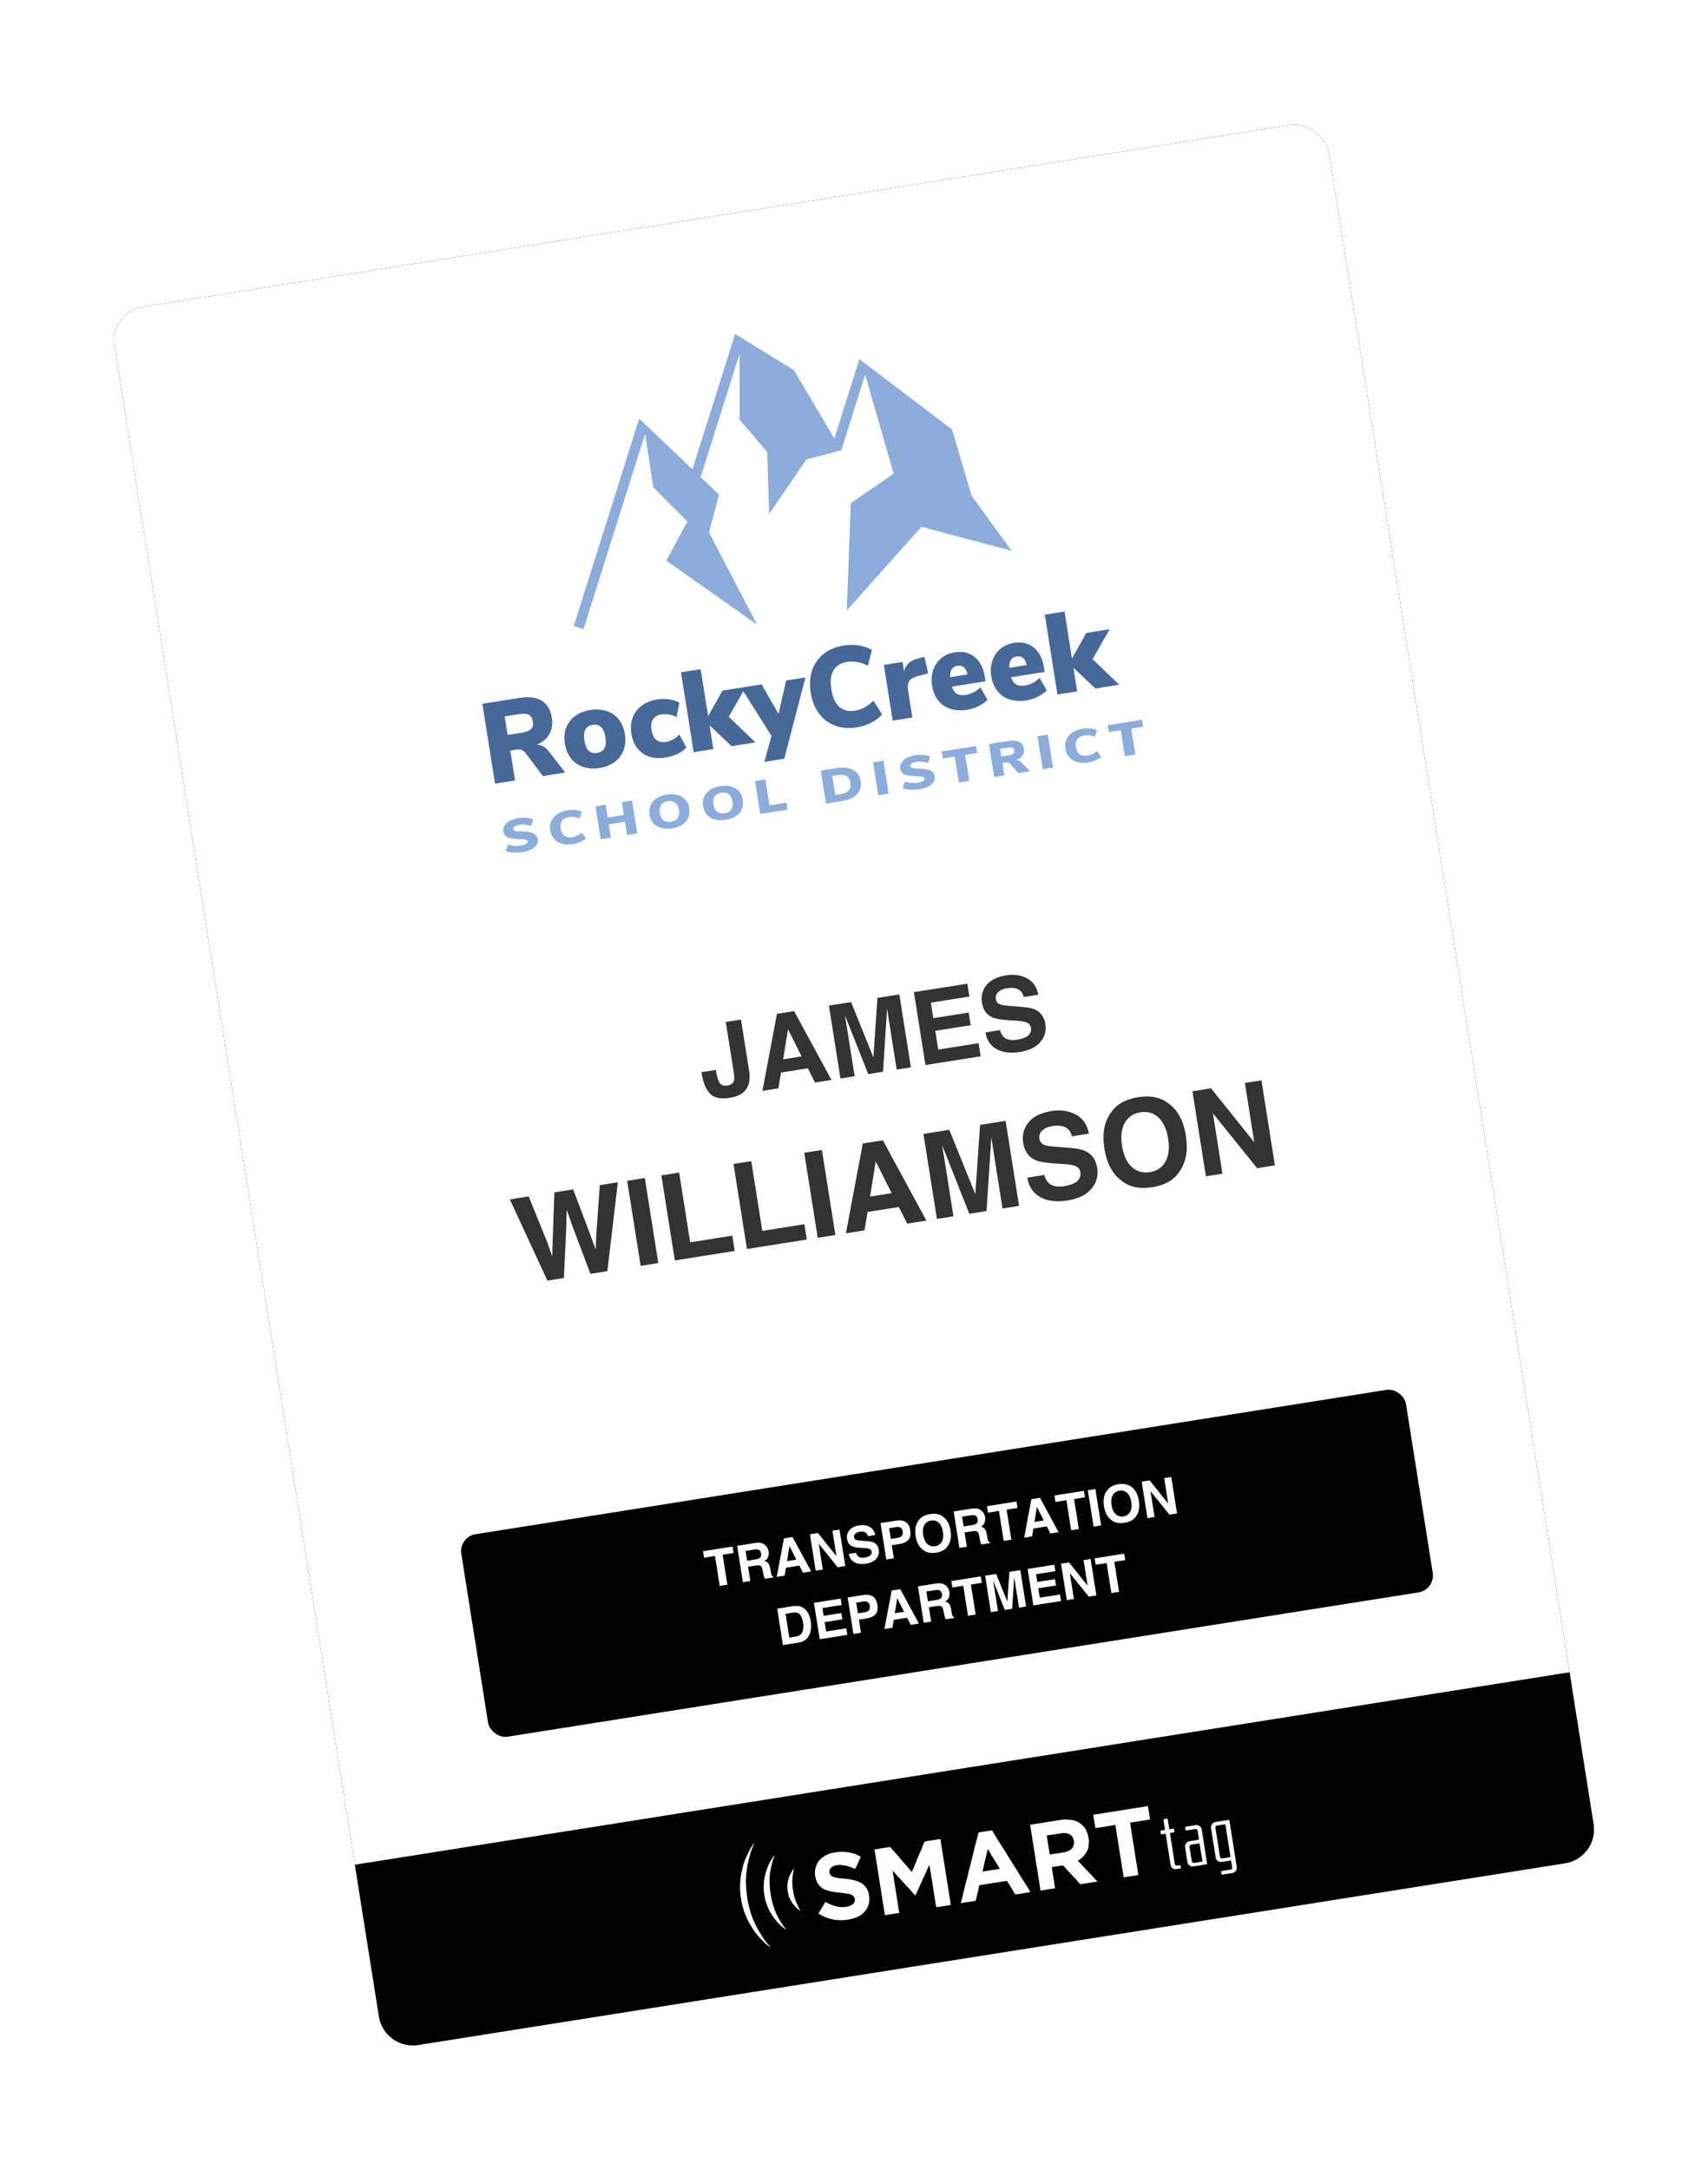 <?xml version="1.0"?>

<svg width="100" height="127" viewBox="0 0 100 127" version="1.1" xmlns="http://www.w3.org/2000/svg" xmlns:xlink="http://www.w3.org/1999/xlink">  <title>DriverCard</title> <desc>Created with Sketch.</desc> <defs> <rect id="path-1" x="0" y="0" width="72" height="103" rx="2"></rect> <filter x="-14.6%" y="-10.2%" width="129.2%" height="120.4%" filterUnits="objectBoundingBox" id="filter-2"> <feOffset dx="0" dy="0" in="SourceAlpha" result="shadowOffsetOuter1"></feOffset> <feGaussianBlur stdDeviation="3.5" in="shadowOffsetOuter1" result="shadowBlurOuter1"></feGaussianBlur> <feColorMatrix values="0 0 0 0 0.422 0 0 0 0 0.422 0 0 0 0 0.422 0 0 0 0.507 0" type="matrix" in="shadowBlurOuter1"></feColorMatrix> </filter> </defs> <g id="Page-1" stroke="none" stroke-width="1" fill="none" fill-rule="evenodd"> <g id="Artboard" transform="translate(-582, -1302)"> <g id="Step1" transform="translate(-66, 943)"> <g id="DriverCard" transform="translate(698, 422.5) rotate(-9) translate(-698, -422.5) translate(662, 371)"> <g id="CardBackground"> <use fill="black" fill-opacity="1" filter="url(#filter-2)" xlink:href="#path-1"></use> <use fill="#FFFFFF" fill-rule="evenodd" xlink:href="#path-1"></use> </g> <path d="M0,92 L72,92 L72,101 C72,102.105 71.105,103 70,103 L2,103 C0.895,103 1.3527075e-16,102.105 0,101 L0,92 Z" id="Rectangle-3" fill="#000000"></path> <path d="M28.148,49.362 L28.148,49.462 C28.156,49.796 28.193,50.031 28.258,50.167 C28.324,50.302 28.464,50.37 28.679,50.37 C28.892,50.37 29.032,50.296 29.101,50.147 C29.142,50.06 29.162,49.911 29.162,49.702 L29.162,46.682 L30.064,46.682 L30.064,49.688 C30.064,50.055 30.001,50.346 29.874,50.561 C29.659,50.924 29.271,51.105 28.711,51.105 C28.15,51.105 27.774,50.958 27.583,50.665 C27.392,50.371 27.296,49.97 27.296,49.462 L27.296,49.362 L28.148,49.362 Z M32.139,49.368 L33.234,49.368 L32.695,47.669 L32.139,49.368 Z M32.194,46.682 L33.214,46.682 L34.743,51 L33.765,51 L33.486,50.112 L31.896,50.112 L31.597,51 L30.653,51 L32.194,46.682 Z M38.153,46.682 L39.451,46.682 L39.451,51 L38.61,51 L38.61,48.079 C38.61,47.995 38.611,47.877 38.613,47.726 C38.615,47.575 38.616,47.458 38.616,47.376 L37.799,51 L36.923,51 L36.111,47.376 C36.111,47.458 36.112,47.575 36.114,47.726 C36.116,47.877 36.117,47.995 36.117,48.079 L36.117,51 L35.276,51 L35.276,46.682 L36.589,46.682 L37.374,50.077 L38.153,46.682 Z M43.482,47.446 L41.197,47.446 L41.197,48.363 L43.295,48.363 L43.295,49.113 L41.197,49.113 L41.197,50.224 L43.588,50.224 L43.588,51 L40.315,51 L40.315,46.682 L43.482,46.682 L43.482,47.446 Z M44.944,49.667 C44.972,49.864 45.025,50.012 45.105,50.109 C45.252,50.287 45.503,50.376 45.858,50.376 C46.071,50.376 46.244,50.353 46.377,50.306 C46.629,50.216 46.755,50.049 46.755,49.805 C46.755,49.662 46.692,49.552 46.567,49.474 C46.442,49.397 46.246,49.33 45.979,49.271 L45.521,49.169 C45.072,49.067 44.762,48.957 44.59,48.838 C44.299,48.639 44.153,48.327 44.153,47.903 C44.153,47.517 44.294,47.195 44.575,46.939 C44.856,46.684 45.27,46.556 45.814,46.556 C46.27,46.556 46.658,46.676 46.979,46.917 C47.3,47.159 47.469,47.509 47.484,47.968 L46.617,47.968 C46.602,47.708 46.488,47.523 46.277,47.414 C46.137,47.342 45.962,47.306 45.753,47.306 C45.521,47.306 45.335,47.353 45.196,47.446 C45.058,47.54 44.988,47.671 44.988,47.839 C44.988,47.993 45.057,48.108 45.193,48.185 C45.281,48.235 45.469,48.295 45.756,48.363 L46.5,48.542 C46.826,48.62 47.072,48.725 47.238,48.855 C47.496,49.059 47.625,49.353 47.625,49.737 C47.625,50.132 47.474,50.459 47.172,50.72 C46.871,50.981 46.444,51.111 45.894,51.111 C45.331,51.111 44.889,50.983 44.566,50.726 C44.244,50.469 44.083,50.116 44.083,49.667 L44.944,49.667 Z" id="FirstName" fill="#333333"></path> <path d="M16.168,54.962 L16.835,57.847 L16.979,58.65 L17.125,57.864 L17.693,54.962 L18.804,54.962 L19.402,57.847 L19.556,58.65 L19.709,57.877 L20.383,54.962 L21.453,54.962 L20.034,60 L19.029,60 L18.421,57.054 L18.243,56.08 L18.065,57.054 L17.457,60 L16.479,60 L15.051,54.962 L16.168,54.962 Z M23.052,60 L22.006,60 L22.006,54.962 L23.052,54.962 L23.052,60 Z M24.033,54.962 L25.086,54.962 L25.086,59.094 L27.581,59.094 L27.581,60 L24.033,60 L24.033,54.962 Z M28.309,54.962 L29.362,54.962 L29.362,59.094 L31.857,59.094 L31.857,60 L28.309,60 L28.309,54.962 Z M33.549,60 L32.503,60 L32.503,54.962 L33.549,54.962 L33.549,60 Z M35.907,58.096 L37.186,58.096 L36.557,56.114 L35.907,58.096 Z M35.972,54.962 L37.162,54.962 L38.946,60 L37.804,60 L37.479,58.964 L35.624,58.964 L35.275,60 L34.174,60 L35.972,54.962 Z M42.924,54.962 L44.438,54.962 L44.438,60 L43.458,60 L43.458,56.592 C43.458,56.494 43.459,56.357 43.461,56.18 C43.463,56.004 43.464,55.868 43.464,55.772 L42.511,60 L41.489,60 L40.542,55.772 C40.542,55.868 40.543,56.004 40.545,56.18 C40.548,56.357 40.549,56.494 40.549,56.592 L40.549,60 L39.568,60 L39.568,54.962 L41.099,54.962 L42.015,58.923 L42.924,54.962 Z M46.178,58.445 C46.21,58.675 46.273,58.847 46.366,58.961 C46.537,59.168 46.83,59.272 47.245,59.272 C47.493,59.272 47.695,59.245 47.85,59.19 C48.144,59.085 48.291,58.89 48.291,58.605 C48.291,58.439 48.218,58.31 48.072,58.219 C47.926,58.13 47.697,58.052 47.385,57.983 L46.852,57.864 C46.327,57.745 45.965,57.617 45.765,57.478 C45.425,57.245 45.255,56.882 45.255,56.387 C45.255,55.936 45.419,55.561 45.748,55.263 C46.076,54.964 46.558,54.815 47.193,54.815 C47.724,54.815 48.177,54.956 48.552,55.237 C48.927,55.518 49.123,55.927 49.142,56.462 L48.13,56.462 C48.112,56.159 47.979,55.944 47.733,55.816 C47.569,55.732 47.365,55.69 47.122,55.69 C46.85,55.69 46.634,55.745 46.472,55.854 C46.31,55.963 46.229,56.116 46.229,56.312 C46.229,56.492 46.309,56.626 46.469,56.715 C46.571,56.775 46.79,56.844 47.125,56.924 L47.993,57.132 C48.374,57.223 48.661,57.345 48.854,57.498 C49.155,57.735 49.306,58.078 49.306,58.527 C49.306,58.987 49.13,59.369 48.778,59.674 C48.426,59.978 47.928,60.13 47.286,60.13 C46.629,60.13 46.113,59.98 45.737,59.68 C45.361,59.381 45.173,58.969 45.173,58.445 L46.178,58.445 Z M52.313,59.248 C52.73,59.248 53.061,59.094 53.306,58.787 C53.551,58.479 53.674,58.042 53.674,57.474 C53.674,56.909 53.551,56.472 53.306,56.163 C53.061,55.855 52.73,55.7 52.313,55.7 C51.896,55.7 51.564,55.854 51.315,56.162 C51.067,56.469 50.943,56.907 50.943,57.474 C50.943,58.042 51.067,58.479 51.315,58.787 C51.564,59.094 51.896,59.248 52.313,59.248 Z M54.727,57.474 C54.727,58.379 54.472,59.071 53.964,59.552 C53.584,59.944 53.034,60.14 52.313,60.14 C51.593,60.14 51.043,59.944 50.663,59.552 C50.152,59.071 49.897,58.379 49.897,57.474 C49.897,56.551 50.152,55.859 50.663,55.396 C51.043,55.004 51.593,54.808 52.313,54.808 C53.034,54.808 53.584,55.004 53.964,55.396 C54.472,55.859 54.727,56.551 54.727,57.474 Z M55.513,54.962 L56.617,54.962 L58.623,58.479 L58.623,54.962 L59.604,54.962 L59.604,60 L58.551,60 L56.494,56.421 L56.494,60 L55.513,60 L55.513,54.962 Z" id="LastName" fill="#333333"></path> <g id="RockyCreekLogo" transform="translate(18, 7)" fill-rule="nonzero"> <polygon id="Shape" fill="#8CADDC" points="30.195 11.52 29.672 7.503 24.957 2.591 22.782 6.95 21.07 2.627 18.001 0 14.294 7.433 11.677 4.016 6 15.401 6.532 15.669 11.877 4.955 11.868 8.109 13.523 10.406 11.949 12.47 16.609 17 14.673 11.23 15.604 9.142 14.697 7.959 18.075 1.187 17.472 4.992 18.777 7.106 18.318 10.717 20.976 7.902 23.076 7.694 25.15 3.537 25.889 9.526 23.14 10.837 21.928 17 27.009 12.851 32 15.062"></polygon> <path d="M4.158,23.792 L2.834,23.792 L2.033,22.282 C1.933,22.107 1.773,22.02 1.555,22.02 L1.187,22.02 L1.187,23.792 L0,23.792 L0,19.06 L2.204,19.06 C2.764,19.06 3.184,19.185 3.466,19.433 C3.749,19.681 3.89,20.04 3.89,20.51 C3.89,20.868 3.793,21.171 3.601,21.419 C3.409,21.668 3.137,21.834 2.788,21.919 C3.054,21.978 3.266,22.154 3.424,22.45 L4.158,23.792 Z M2.014,21.094 C2.28,21.094 2.472,21.051 2.588,20.966 C2.703,20.881 2.761,20.743 2.761,20.55 C2.761,20.353 2.703,20.211 2.588,20.124 C2.472,20.037 2.28,19.993 2.014,19.993 L1.174,19.993 L1.174,21.094 L2.014,21.094 Z M6.185,23.846 C5.831,23.846 5.52,23.775 5.251,23.634 C4.982,23.493 4.774,23.293 4.627,23.034 C4.481,22.774 4.408,22.47 4.408,22.121 C4.408,21.772 4.481,21.469 4.627,21.211 C4.774,20.954 4.981,20.756 5.247,20.617 C5.514,20.479 5.827,20.409 6.185,20.409 C6.544,20.409 6.856,20.479 7.123,20.617 C7.39,20.756 7.597,20.954 7.743,21.211 C7.89,21.469 7.963,21.772 7.963,22.121 C7.963,22.47 7.89,22.774 7.743,23.034 C7.597,23.293 7.39,23.493 7.123,23.634 C6.856,23.775 6.544,23.846 6.185,23.846 Z M6.185,22.953 C6.601,22.953 6.808,22.676 6.808,22.121 C6.808,21.566 6.601,21.289 6.185,21.289 C5.77,21.289 5.562,21.566 5.562,22.121 C5.562,22.676 5.77,22.953 6.185,22.953 Z M10.101,23.846 C9.55,23.846 9.119,23.694 8.809,23.389 C8.498,23.085 8.343,22.671 8.343,22.148 C8.343,21.803 8.419,21.499 8.569,21.235 C8.72,20.971 8.932,20.767 9.206,20.624 C9.479,20.481 9.795,20.409 10.154,20.409 C10.394,20.409 10.627,20.445 10.852,20.517 C11.077,20.588 11.26,20.685 11.4,20.805 L11.105,21.611 C10.995,21.521 10.863,21.449 10.708,21.393 C10.553,21.337 10.407,21.309 10.272,21.309 C10.035,21.309 9.855,21.376 9.73,21.51 C9.606,21.644 9.544,21.848 9.544,22.121 C9.544,22.394 9.606,22.6 9.73,22.738 C9.855,22.877 10.035,22.946 10.272,22.946 C10.407,22.946 10.553,22.918 10.708,22.862 C10.863,22.806 10.995,22.732 11.105,22.638 L11.4,23.45 C11.251,23.575 11.062,23.672 10.832,23.742 C10.603,23.811 10.359,23.846 10.101,23.846 Z M15.434,23.792 L14.023,23.792 L12.941,22.389 L12.941,23.792 L11.774,23.792 L11.774,19.06 L12.941,19.06 L12.941,21.846 L14.004,20.497 L15.388,20.497 L14.128,22.067 L15.434,23.792 Z M17.782,20.497 L18.923,20.497 L16.955,25 L15.775,25 L16.424,23.564 L15.106,20.497 L16.326,20.497 L17.034,22.356 L17.782,20.497 Z M21.448,23.852 C20.967,23.852 20.549,23.752 20.192,23.55 C19.836,23.349 19.563,23.065 19.372,22.698 C19.182,22.331 19.087,21.906 19.087,21.423 C19.087,20.94 19.182,20.516 19.372,20.151 C19.563,19.786 19.836,19.503 20.192,19.302 C20.549,19.101 20.967,19 21.448,19 C21.75,19 22.042,19.047 22.324,19.141 C22.606,19.235 22.837,19.36 23.016,19.517 L22.642,20.389 C22.262,20.116 21.872,19.98 21.475,19.98 C21.099,19.98 20.811,20.101 20.612,20.342 C20.413,20.584 20.314,20.944 20.314,21.423 C20.314,21.902 20.413,22.263 20.612,22.507 C20.811,22.751 21.099,22.872 21.475,22.872 C21.872,22.872 22.262,22.736 22.642,22.463 L23.016,23.336 C22.837,23.492 22.606,23.617 22.324,23.711 C22.042,23.805 21.75,23.852 21.448,23.852 Z M26.059,21.383 L25.423,21.45 C25.17,21.477 24.992,21.546 24.892,21.658 C24.791,21.77 24.741,21.928 24.741,22.134 L24.741,23.792 L23.573,23.792 L23.573,20.49 L24.682,20.49 L24.682,21.06 C24.756,20.859 24.879,20.706 25.049,20.601 C25.22,20.496 25.428,20.436 25.672,20.423 L25.994,20.396 L26.059,21.383 Z M29.3,22.369 L27.306,22.369 C27.341,22.584 27.417,22.738 27.535,22.832 C27.653,22.926 27.822,22.973 28.04,22.973 C28.198,22.973 28.357,22.946 28.519,22.893 C28.681,22.839 28.825,22.765 28.952,22.671 L29.247,23.456 C29.085,23.577 28.891,23.672 28.663,23.742 C28.436,23.811 28.209,23.846 27.981,23.846 C27.61,23.846 27.288,23.776 27.017,23.638 C26.746,23.499 26.537,23.3 26.391,23.04 C26.244,22.781 26.171,22.477 26.171,22.128 C26.171,21.796 26.24,21.5 26.378,21.238 C26.515,20.977 26.708,20.773 26.955,20.628 C27.202,20.482 27.481,20.409 27.791,20.409 C28.255,20.409 28.622,20.56 28.893,20.862 C29.164,21.164 29.3,21.577 29.3,22.101 L29.3,22.369 Z M27.824,21.215 C27.513,21.215 27.336,21.412 27.293,21.805 L28.322,21.805 C28.296,21.412 28.13,21.215 27.824,21.215 Z M32.809,22.369 L30.815,22.369 C30.85,22.584 30.926,22.738 31.044,22.832 C31.162,22.926 31.331,22.973 31.549,22.973 C31.707,22.973 31.866,22.946 32.028,22.893 C32.19,22.839 32.334,22.765 32.461,22.671 L32.756,23.456 C32.594,23.577 32.4,23.672 32.172,23.742 C31.945,23.811 31.718,23.846 31.49,23.846 C31.119,23.846 30.797,23.776 30.526,23.638 C30.255,23.499 30.046,23.3 29.9,23.04 C29.753,22.781 29.68,22.477 29.68,22.128 C29.68,21.796 29.749,21.5 29.887,21.238 C30.024,20.977 30.217,20.773 30.464,20.628 C30.711,20.482 30.99,20.409 31.3,20.409 C31.764,20.409 32.131,20.56 32.402,20.862 C32.673,21.164 32.809,21.577 32.809,22.101 L32.809,22.369 Z M31.333,21.215 C31.022,21.215 30.845,21.412 30.802,21.805 L31.831,21.805 C31.805,21.412 31.639,21.215 31.333,21.215 Z M37,23.792 L35.59,23.792 L34.508,22.389 L34.508,23.792 L33.34,23.792 L33.34,19.06 L34.508,19.06 L34.508,21.846 L35.57,20.497 L36.954,20.497 L35.695,22.067 L37,23.792 Z" id="RockyCreek" fill="#46699A"></path> <path d="M0.939,28 C0.763,28 0.589,27.981 0.418,27.942 C0.246,27.903 0.107,27.852 0,27.787 L0.19,27.427 C0.304,27.486 0.425,27.532 0.555,27.563 C0.684,27.594 0.814,27.61 0.945,27.61 C1.079,27.61 1.181,27.595 1.251,27.564 C1.321,27.534 1.356,27.491 1.356,27.436 C1.356,27.386 1.325,27.345 1.261,27.314 C1.198,27.283 1.077,27.251 0.899,27.22 C0.678,27.181 0.506,27.135 0.381,27.082 C0.256,27.028 0.169,26.965 0.119,26.893 C0.068,26.822 0.043,26.733 0.043,26.628 C0.043,26.508 0.084,26.401 0.165,26.306 C0.247,26.211 0.361,26.136 0.509,26.082 C0.658,26.027 0.827,26 1.019,26 C1.188,26 1.352,26.02 1.512,26.059 C1.671,26.099 1.795,26.15 1.884,26.213 L1.697,26.573 C1.483,26.451 1.258,26.39 1.022,26.39 C0.909,26.39 0.817,26.408 0.748,26.444 C0.679,26.48 0.645,26.527 0.645,26.586 C0.645,26.621 0.657,26.65 0.681,26.672 C0.706,26.694 0.752,26.716 0.818,26.737 C0.885,26.758 0.984,26.78 1.116,26.802 C1.33,26.841 1.498,26.888 1.62,26.942 C1.743,26.996 1.83,27.059 1.881,27.131 C1.932,27.203 1.958,27.289 1.958,27.389 C1.958,27.58 1.869,27.73 1.69,27.838 C1.512,27.946 1.262,28 0.939,28 Z M3.963,28 C3.718,28 3.505,27.959 3.324,27.876 C3.142,27.793 3.003,27.675 2.906,27.524 C2.809,27.373 2.761,27.198 2.761,26.999 C2.761,26.799 2.809,26.625 2.906,26.474 C3.003,26.324 3.142,26.207 3.324,26.124 C3.505,26.041 3.718,26 3.963,26 C4.117,26 4.266,26.019 4.409,26.058 C4.553,26.097 4.671,26.148 4.762,26.213 L4.571,26.573 C4.378,26.46 4.179,26.404 3.977,26.404 C3.785,26.404 3.639,26.454 3.538,26.553 C3.436,26.653 3.386,26.801 3.386,26.999 C3.386,27.196 3.436,27.345 3.538,27.445 C3.639,27.546 3.785,27.596 3.977,27.596 C4.179,27.596 4.378,27.54 4.571,27.427 L4.762,27.787 C4.671,27.852 4.553,27.903 4.409,27.942 C4.266,27.981 4.117,28 3.963,28 Z M7.165,26.025 L7.767,26.025 L7.767,27.975 L7.165,27.975 L7.165,27.187 L6.203,27.187 L6.203,27.975 L5.602,27.975 L5.602,26.025 L6.203,26.025 L6.203,26.783 L7.165,26.783 L7.165,26.025 Z M9.829,28 C9.589,28 9.38,27.959 9.203,27.877 C9.026,27.795 8.889,27.679 8.794,27.528 C8.698,27.378 8.65,27.201 8.65,26.999 C8.65,26.796 8.698,26.619 8.794,26.469 C8.889,26.319 9.026,26.203 9.203,26.122 C9.38,26.041 9.589,26 9.829,26 C10.07,26 10.278,26.041 10.456,26.122 C10.633,26.203 10.768,26.319 10.863,26.469 C10.958,26.619 11.005,26.796 11.005,26.999 C11.005,27.201 10.957,27.378 10.861,27.528 C10.766,27.679 10.629,27.795 10.452,27.877 C10.275,27.959 10.067,28 9.829,28 Z M9.829,27.61 C10.007,27.61 10.146,27.558 10.247,27.454 C10.347,27.349 10.397,27.198 10.397,26.999 C10.397,26.799 10.346,26.648 10.245,26.545 C10.144,26.442 10.005,26.39 9.829,26.39 C9.651,26.39 9.512,26.441 9.412,26.544 C9.311,26.646 9.261,26.798 9.261,26.999 C9.261,27.2 9.311,27.352 9.412,27.455 C9.512,27.558 9.651,27.61 9.829,27.61 Z M13.004,28 C12.764,28 12.555,27.959 12.378,27.877 C12.201,27.795 12.064,27.679 11.969,27.528 C11.873,27.378 11.825,27.201 11.825,26.999 C11.825,26.796 11.873,26.619 11.969,26.469 C12.064,26.319 12.201,26.203 12.378,26.122 C12.555,26.041 12.764,26 13.004,26 C13.245,26 13.453,26.041 13.631,26.122 C13.808,26.203 13.943,26.319 14.038,26.469 C14.133,26.619 14.18,26.796 14.18,26.999 C14.18,27.201 14.132,27.378 14.036,27.528 C13.941,27.679 13.804,27.795 13.627,27.877 C13.45,27.959 13.242,28 13.004,28 Z M13.004,27.61 C13.182,27.61 13.322,27.558 13.422,27.454 C13.522,27.349 13.572,27.198 13.572,26.999 C13.572,26.799 13.521,26.648 13.42,26.545 C13.319,26.442 13.18,26.39 13.004,26.39 C12.826,26.39 12.687,26.441 12.587,26.544 C12.486,26.646 12.436,26.798 12.436,26.999 C12.436,27.2 12.486,27.352 12.587,27.455 C12.687,27.558 12.826,27.61 13.004,27.61 Z M15.06,27.975 L15.06,26.025 L15.675,26.025 L15.675,27.563 L16.677,27.563 L16.677,27.975 L15.06,27.975 Z M18.958,26.025 L19.917,26.025 C20.178,26.025 20.402,26.064 20.59,26.141 C20.778,26.219 20.923,26.331 21.023,26.477 C21.123,26.624 21.173,26.798 21.173,26.999 C21.173,27.201 21.124,27.376 21.024,27.523 C20.925,27.669 20.782,27.781 20.593,27.859 C20.405,27.936 20.18,27.975 19.917,27.975 L18.958,27.975 L18.958,26.025 Z M19.874,27.566 C20.105,27.566 20.278,27.519 20.391,27.425 C20.505,27.331 20.562,27.189 20.562,26.999 C20.562,26.809 20.505,26.667 20.391,26.574 C20.278,26.481 20.105,26.434 19.874,26.434 L19.573,26.434 L19.573,27.566 L19.874,27.566 Z M22.056,27.975 L22.056,26.025 L22.671,26.025 L22.671,27.975 L22.056,27.975 Z M24.467,28 C24.291,28 24.117,27.981 23.945,27.942 C23.774,27.903 23.635,27.852 23.528,27.787 L23.718,27.427 C23.832,27.486 23.953,27.532 24.082,27.563 C24.212,27.594 24.342,27.61 24.473,27.61 C24.607,27.61 24.709,27.595 24.779,27.564 C24.849,27.534 24.884,27.491 24.884,27.436 C24.884,27.386 24.852,27.345 24.789,27.314 C24.725,27.283 24.605,27.251 24.426,27.22 C24.206,27.181 24.033,27.135 23.909,27.082 C23.784,27.028 23.697,26.965 23.646,26.893 C23.596,26.822 23.571,26.733 23.571,26.628 C23.571,26.508 23.612,26.401 23.693,26.306 C23.774,26.211 23.889,26.136 24.037,26.082 C24.185,26.027 24.355,26 24.547,26 C24.716,26 24.88,26.02 25.039,26.059 C25.199,26.099 25.323,26.15 25.412,26.213 L25.225,26.573 C25.011,26.451 24.786,26.39 24.55,26.39 C24.436,26.39 24.345,26.408 24.276,26.444 C24.207,26.48 24.173,26.527 24.173,26.586 C24.173,26.621 24.185,26.65 24.209,26.672 C24.234,26.694 24.279,26.716 24.346,26.737 C24.413,26.758 24.512,26.78 24.644,26.802 C24.857,26.841 25.026,26.888 25.148,26.942 C25.27,26.996 25.357,27.059 25.409,27.131 C25.46,27.203 25.485,27.289 25.485,27.389 C25.485,27.58 25.396,27.73 25.218,27.838 C25.04,27.946 24.789,28 24.467,28 Z M26.83,27.975 L26.83,26.437 L26.125,26.437 L26.125,26.025 L28.156,26.025 L28.156,26.437 L27.451,26.437 L27.451,27.975 L26.83,27.975 Z M31.044,27.975 L30.369,27.975 L29.961,27.353 C29.91,27.281 29.829,27.245 29.718,27.245 L29.53,27.245 L29.53,27.975 L28.926,27.975 L28.926,26.025 L30.048,26.025 C30.333,26.025 30.548,26.076 30.691,26.178 C30.835,26.281 30.907,26.429 30.907,26.622 C30.907,26.77 30.858,26.895 30.76,26.997 C30.662,27.1 30.524,27.168 30.346,27.203 C30.481,27.227 30.589,27.3 30.67,27.422 L31.044,27.975 Z M29.951,26.863 C30.087,26.863 30.185,26.846 30.244,26.811 C30.303,26.775 30.332,26.718 30.332,26.639 C30.332,26.558 30.303,26.499 30.244,26.463 C30.185,26.427 30.087,26.409 29.951,26.409 L29.524,26.409 L29.524,26.863 L29.951,26.863 Z M31.804,27.975 L31.804,26.025 L32.418,26.025 L32.418,27.975 L31.804,27.975 Z M34.504,28 C34.259,28 34.046,27.959 33.865,27.876 C33.683,27.793 33.544,27.675 33.447,27.524 C33.35,27.373 33.302,27.198 33.302,26.999 C33.302,26.799 33.35,26.625 33.447,26.474 C33.544,26.324 33.683,26.207 33.865,26.124 C34.046,26.041 34.259,26 34.504,26 C34.658,26 34.807,26.019 34.95,26.058 C35.094,26.097 35.211,26.148 35.303,26.213 L35.112,26.573 C34.918,26.46 34.72,26.404 34.518,26.404 C34.326,26.404 34.18,26.454 34.078,26.553 C33.977,26.653 33.926,26.801 33.926,26.999 C33.926,27.196 33.977,27.345 34.078,27.445 C34.18,27.546 34.326,27.596 34.518,27.596 C34.72,27.596 34.918,27.54 35.112,27.427 L35.303,27.787 C35.211,27.852 35.094,27.903 34.95,27.942 C34.807,27.981 34.658,28 34.504,28 Z M36.674,27.975 L36.674,26.437 L35.969,26.437 L35.969,26.025 L38,26.025 L38,26.437 L37.295,26.437 L37.295,27.975 L36.674,27.975 Z" id="School-District" fill="#8CADDC"></path> </g> <g id="SMARTtag-Horizontal-2" transform="translate(22, 94)" fill="#FFFFFF" fill-rule="nonzero"> <g id="SMART" transform="translate(4.346, 1.667)"> <path d="M1.379,0.02 C1.548,0.018 1.725,0.009 1.892,0.039 C2.076,0.063 2.256,0.111 2.427,0.184 C2.562,0.232 2.691,0.291 2.807,0.377 C2.863,0.419 2.929,0.456 2.976,0.508 C2.973,0.542 2.942,0.576 2.924,0.604 C2.863,0.681 2.812,0.756 2.762,0.84 C2.689,0.946 2.622,1.058 2.538,1.155 C2.421,1.1 2.322,1.018 2.207,0.96 C2.069,0.89 1.921,0.835 1.77,0.799 C1.602,0.762 1.428,0.753 1.265,0.816 C1.163,0.853 1.075,0.92 1.041,1.026 C1.004,1.121 1.025,1.227 1.08,1.311 C1.138,1.391 1.24,1.436 1.328,1.475 C1.491,1.542 1.664,1.588 1.836,1.623 C2.041,1.674 2.241,1.734 2.431,1.826 C2.577,1.891 2.713,1.973 2.827,2.085 C3.018,2.265 3.111,2.545 3.104,2.803 C3.11,3.076 3.028,3.363 2.844,3.569 C2.729,3.722 2.571,3.823 2.399,3.9 C2.316,3.935 2.233,3.95 2.146,3.971 C1.881,4.038 1.608,4.037 1.337,4.005 C1.257,3.994 1.177,3.974 1.098,3.959 C1.02,3.943 0.944,3.932 0.869,3.904 C0.695,3.838 0.527,3.774 0.372,3.668 C0.25,3.586 0.122,3.507 0.012,3.408 C0.126,3.263 0.244,3.119 0.369,2.983 C0.42,2.921 0.465,2.855 0.521,2.797 C0.608,2.856 0.686,2.925 0.775,2.979 C0.912,3.06 1.048,3.138 1.201,3.187 C1.358,3.244 1.531,3.264 1.697,3.269 C1.825,3.262 1.974,3.245 2.084,3.175 C2.164,3.124 2.233,3.045 2.244,2.947 C2.252,2.867 2.244,2.77 2.191,2.705 C2.125,2.624 2.025,2.573 1.927,2.541 C1.864,2.521 1.803,2.496 1.739,2.477 C1.489,2.406 1.232,2.34 0.987,2.257 C0.866,2.215 0.748,2.151 0.634,2.092 C0.45,2.003 0.314,1.814 0.239,1.629 C0.155,1.391 0.144,1.122 0.212,0.878 C0.234,0.778 0.278,0.687 0.333,0.601 C0.422,0.449 0.539,0.319 0.693,0.231 C0.753,0.199 0.816,0.173 0.877,0.142 C1.031,0.068 1.21,0.035 1.379,0.02 Z" id="Shape"></path> <path d="M10.015,0.188 C10.094,0.172 10.18,0.182 10.261,0.18 C10.443,0.183 10.626,0.174 10.809,0.185 C10.845,0.275 10.886,0.364 10.926,0.453 C10.972,0.553 10.999,0.66 11.046,0.761 C11.116,0.91 11.178,1.063 11.244,1.215 C11.341,1.42 11.421,1.632 11.507,1.842 C11.571,1.984 11.627,2.129 11.693,2.27 C11.752,2.397 11.799,2.53 11.86,2.656 C11.904,2.745 11.93,2.84 11.969,2.93 C12.007,3.022 12.048,3.113 12.089,3.205 C12.161,3.367 12.225,3.532 12.301,3.692 C12.363,3.827 12.415,3.964 12.464,4.104 C12.216,4.109 11.968,4.104 11.72,4.107 C11.673,4.107 11.625,4.109 11.579,4.102 C11.555,4.083 11.542,4.05 11.529,4.024 C11.468,3.882 11.43,3.733 11.365,3.594 C11.31,3.477 11.271,3.354 11.213,3.239 C10.806,3.235 10.398,3.238 9.991,3.237 C9.85,3.239 9.708,3.233 9.566,3.241 C9.522,3.387 9.464,3.529 9.401,3.668 C9.336,3.812 9.288,3.963 9.218,4.104 C8.924,4.108 8.63,4.107 8.336,4.105 C8.406,3.966 8.463,3.819 8.525,3.677 C8.569,3.581 8.598,3.48 8.642,3.385 C8.745,3.153 8.843,2.92 8.945,2.688 C9.018,2.546 9.055,2.391 9.124,2.248 C9.215,2.055 9.291,1.856 9.381,1.662 C9.498,1.401 9.594,1.133 9.712,0.872 C9.79,0.705 9.857,0.532 9.933,0.363 C9.96,0.305 9.98,0.242 10.015,0.188 Z M10.396,1.232 C10.342,1.336 10.304,1.451 10.258,1.56 C10.177,1.766 10.075,1.969 10.006,2.179 C9.968,2.28 9.922,2.377 9.884,2.478 C10.227,2.478 10.569,2.48 10.912,2.477 C10.885,2.407 10.856,2.338 10.826,2.27 C10.76,2.123 10.703,1.975 10.643,1.827 C10.599,1.727 10.553,1.629 10.516,1.526 C10.479,1.43 10.455,1.318 10.396,1.232 Z" id="Combined-Shape"></path> <path d="M3.845,0.21 C3.879,0.206 3.914,0.207 3.948,0.207 C4.22,0.21 4.493,0.205 4.765,0.209 C4.91,0.42 5.038,0.641 5.179,0.854 C5.327,1.131 5.513,1.377 5.668,1.65 C5.703,1.721 5.744,1.783 5.793,1.845 C5.922,1.656 6.036,1.46 6.159,1.268 C6.298,1.018 6.463,0.786 6.61,0.542 C6.667,0.437 6.73,0.325 6.803,0.23 C6.822,0.201 6.868,0.209 6.897,0.207 C7.18,0.21 7.462,0.205 7.744,0.209 C7.747,0.306 7.746,0.403 7.746,0.5 C7.746,1.615 7.746,2.731 7.746,3.846 C7.746,3.939 7.753,4.027 7.734,4.119 C7.508,4.118 7.283,4.117 7.057,4.119 C7.004,4.118 6.942,4.124 6.891,4.107 C6.879,4.088 6.88,4.059 6.878,4.037 C6.88,3.313 6.879,2.588 6.88,1.864 C6.88,1.783 6.882,1.703 6.873,1.623 C6.798,1.694 6.743,1.787 6.686,1.872 C6.622,1.986 6.551,2.096 6.476,2.203 C6.317,2.423 6.181,2.655 6.028,2.881 C5.945,3.002 5.876,3.129 5.778,3.24 C5.694,3.139 5.638,3.022 5.562,2.915 C5.444,2.725 5.305,2.555 5.197,2.359 C5.147,2.269 5.081,2.191 5.025,2.103 C4.917,1.935 4.804,1.771 4.694,1.604 C4.689,1.722 4.692,1.841 4.692,1.959 C4.691,2.674 4.692,3.389 4.691,4.104 C4.408,4.108 4.123,4.107 3.84,4.104 C3.839,2.903 3.84,1.701 3.84,0.5 C3.842,0.404 3.832,0.305 3.845,0.21 Z" id="Shape"></path> <path d="M13.074,0.209 C13.145,0.203 13.218,0.208 13.29,0.207 C13.824,0.207 14.358,0.208 14.891,0.207 C15.161,0.205 15.424,0.276 15.674,0.371 C15.794,0.43 15.904,0.519 16,0.612 C16.11,0.731 16.219,0.879 16.254,1.04 C16.28,1.147 16.309,1.246 16.317,1.355 C16.328,1.518 16.326,1.69 16.283,1.848 C16.256,1.952 16.24,2.049 16.186,2.143 C16.074,2.339 15.912,2.495 15.723,2.617 C15.651,2.662 15.575,2.684 15.496,2.715 C15.585,2.863 15.694,2.997 15.783,3.145 C15.857,3.256 15.934,3.365 16.008,3.477 C16.078,3.585 16.163,3.681 16.229,3.792 C16.291,3.902 16.365,4.006 16.441,4.107 C16.13,4.106 15.82,4.106 15.509,4.107 C15.473,4.105 15.441,4.112 15.415,4.083 C15.339,4 15.288,3.886 15.229,3.792 C15.153,3.679 15.069,3.572 14.994,3.457 C14.884,3.302 14.786,3.138 14.68,2.98 C14.653,2.941 14.629,2.894 14.592,2.864 C14.562,2.854 14.527,2.857 14.496,2.856 C14.307,2.858 14.119,2.857 13.931,2.857 C13.924,3.24 13.93,3.623 13.928,4.005 C13.927,4.039 13.926,4.073 13.923,4.107 C13.639,4.106 13.354,4.106 13.069,4.107 C13.063,3.993 13.066,3.88 13.066,3.767 C13.065,2.657 13.066,1.546 13.065,0.436 C13.066,0.362 13.059,0.283 13.074,0.209 Z M13.932,0.985 C13.925,1.034 13.927,1.085 13.927,1.134 C13.93,1.459 13.925,1.784 13.93,2.109 C14.208,2.109 14.487,2.108 14.765,2.109 C14.892,2.111 15.023,2.086 15.141,2.038 C15.264,1.987 15.352,1.883 15.409,1.765 C15.455,1.649 15.462,1.523 15.434,1.401 C15.417,1.289 15.341,1.19 15.257,1.118 C15.14,1.027 14.973,0.992 14.828,0.983 C14.574,0.98 14.32,0.984 14.067,0.982 C14.022,0.981 13.977,0.98 13.932,0.985 Z" id="Combined-Shape"></path> <path d="M16.817,0.209 C16.894,0.203 16.971,0.209 17.048,0.207 C18.047,0.207 19.045,0.208 20.044,0.207 C20.056,0.325 20.05,0.442 20.051,0.563 C20.05,0.709 20.055,0.855 20.047,1 C19.654,1.002 19.26,0.998 18.866,1.002 C18.862,1.152 18.865,1.302 18.864,1.451 C18.863,2.336 18.866,3.221 18.863,4.105 C18.574,4.107 18.284,4.108 17.995,4.105 C17.993,3.189 17.995,2.272 17.994,1.356 C17.994,1.238 17.996,1.12 17.992,1.002 C17.599,0.998 17.206,1.002 16.812,1 C16.807,0.802 16.813,0.603 16.81,0.404 C16.81,0.34 16.806,0.273 16.817,0.209 Z" id="Shape"></path> </g> <g id="tag" transform="translate(24.883, 2.759)"> <path d="M0.286,0.018 C0.369,0.014 0.452,0.014 0.535,0.018 C0.54,0.228 0.534,0.439 0.538,0.65 C0.627,0.65 0.717,0.65 0.806,0.652 C0.809,0.722 0.809,0.792 0.809,0.861 C0.718,0.883 0.629,0.875 0.537,0.876 C0.536,1.482 0.537,2.087 0.536,2.693 C0.534,2.746 0.559,2.794 0.612,2.81 C0.688,2.828 0.773,2.822 0.851,2.823 C0.854,2.887 0.854,2.952 0.852,3.016 C0.749,3.019 0.645,3.024 0.542,3.016 C0.44,3.007 0.349,2.942 0.305,2.851 C0.286,2.808 0.286,2.754 0.284,2.708 C0.285,2.097 0.286,1.486 0.284,0.876 C0.193,0.876 0.103,0.875 0.012,0.874 C0.008,0.8 0.008,0.726 0.011,0.653 C0.102,0.65 0.192,0.65 0.283,0.651 C0.289,0.44 0.281,0.229 0.286,0.018 Z" id="Shape"></path> <path d="M1.474,0.657 C1.602,0.648 1.731,0.657 1.859,0.654 C1.949,0.655 2.039,0.651 2.128,0.655 C2.215,0.66 2.299,0.721 2.352,0.787 C2.405,0.853 2.41,0.929 2.409,1.011 C2.406,1.679 2.412,2.348 2.406,3.017 C2.166,3.022 1.925,3.017 1.685,3.019 C1.61,3.019 1.532,3.024 1.462,2.993 C1.362,2.945 1.277,2.839 1.284,2.723 C1.284,2.437 1.285,2.152 1.283,1.866 C1.27,1.715 1.375,1.568 1.524,1.536 C1.623,1.518 1.727,1.529 1.827,1.527 C1.939,1.523 2.052,1.539 2.157,1.512 C2.156,1.35 2.157,1.188 2.157,1.025 C2.155,0.983 2.158,0.938 2.125,0.905 C2.092,0.871 2.046,0.877 2.003,0.874 C1.825,0.875 1.648,0.876 1.471,0.875 C1.47,0.803 1.464,0.729 1.474,0.657 Z M1.716,1.743 C1.669,1.745 1.612,1.738 1.576,1.774 C1.543,1.807 1.547,1.854 1.545,1.898 C1.547,2.157 1.546,2.417 1.545,2.677 C1.548,2.716 1.544,2.756 1.576,2.784 C1.617,2.824 1.695,2.821 1.748,2.823 C1.886,2.821 2.02,2.829 2.156,2.814 C2.157,2.458 2.157,2.101 2.156,1.745 C2.009,1.742 1.862,1.745 1.716,1.743 Z" id="Combined-Shape"></path> <path d="M3.301,0.653 C3.564,0.656 3.827,0.653 4.09,0.654 C4.093,0.757 4.091,0.86 4.091,0.963 C4.091,1.729 4.091,2.496 4.091,3.263 C4.091,3.336 4.095,3.41 4.089,3.483 C4.083,3.58 4.013,3.668 3.933,3.718 C3.846,3.767 3.747,3.76 3.651,3.76 C3.484,3.758 3.316,3.764 3.148,3.757 C3.148,3.687 3.148,3.618 3.148,3.548 C3.332,3.538 3.516,3.548 3.699,3.544 C3.737,3.542 3.773,3.538 3.801,3.508 C3.825,3.483 3.822,3.439 3.824,3.407 C3.823,3.277 3.826,3.148 3.82,3.019 C3.631,3.018 3.443,3.02 3.254,3.019 C3.131,3.018 3.03,2.935 2.98,2.826 C2.952,2.763 2.961,2.681 2.96,2.612 C2.961,2.063 2.96,1.511 2.96,0.962 C2.96,0.79 3.13,0.634 3.301,0.653 Z M3.397,0.874 C3.344,0.876 3.29,0.87 3.245,0.904 C3.214,0.925 3.217,0.976 3.215,1.01 C3.215,1.565 3.216,2.121 3.215,2.677 C3.217,2.719 3.214,2.763 3.251,2.791 C3.293,2.823 3.363,2.821 3.413,2.823 C3.55,2.821 3.687,2.828 3.822,2.815 C3.825,2.169 3.823,1.523 3.823,0.878 C3.681,0.873 3.539,0.877 3.397,0.874 Z" id="Combined-Shape"></path> </g> <g id="waves" transform="translate(1.779, 3.366) rotate(-90) translate(-1.779, -3.366) translate(-1.483, 1.587)"> <path d="M3.029,0.016 C3.284,0.013 3.538,0.02 3.79,0.067 C3.976,0.089 4.156,0.136 4.337,0.187 C4.576,0.251 4.811,0.356 5.041,0.451 C5.156,0.506 5.269,0.568 5.379,0.632 C5.512,0.708 5.629,0.804 5.757,0.888 C5.935,0.998 6.089,1.152 6.236,1.3 C6.115,1.243 6.013,1.16 5.896,1.097 C5.756,1.022 5.62,0.946 5.471,0.889 C5.266,0.799 5.058,0.711 4.845,0.644 C4.66,0.59 4.483,0.532 4.292,0.497 C4.228,0.485 4.165,0.469 4.101,0.457 C4.011,0.44 3.921,0.44 3.831,0.427 C3.602,0.398 3.371,0.386 3.141,0.387 C2.889,0.385 2.641,0.395 2.392,0.431 C2.31,0.441 2.228,0.442 2.146,0.459 C2,0.49 1.853,0.509 1.709,0.553 C1.376,0.638 1.057,0.761 0.743,0.9 C0.482,1.003 0.256,1.151 0.018,1.298 C0.1,1.205 0.194,1.128 0.284,1.045 C0.393,0.943 0.52,0.874 0.642,0.784 C0.811,0.662 0.992,0.557 1.179,0.466 C1.452,0.346 1.722,0.231 2.012,0.158 C2.152,0.126 2.289,0.086 2.432,0.071 C2.631,0.036 2.828,0.017 3.029,0.016 Z" id="Shape"></path> <path d="M3.534,1.423 C3.707,1.454 3.878,1.486 4.045,1.541 C4.251,1.612 4.458,1.697 4.645,1.81 C4.817,1.898 4.979,2.011 5.12,2.144 C5.194,2.212 5.271,2.277 5.343,2.347 C5.268,2.321 5.197,2.29 5.128,2.25 C5.017,2.185 4.9,2.136 4.781,2.088 C4.655,2.038 4.526,1.986 4.395,1.948 C4.231,1.9 4.062,1.849 3.891,1.834 C3.814,1.825 3.739,1.808 3.662,1.799 C3.235,1.753 2.795,1.756 2.371,1.831 C2.288,1.84 2.207,1.851 2.126,1.872 C1.87,1.928 1.626,2.016 1.384,2.116 C1.221,2.185 1.074,2.282 0.907,2.344 C1.077,2.191 1.247,2.023 1.441,1.9 C1.519,1.85 1.605,1.811 1.686,1.765 C1.833,1.681 1.987,1.618 2.147,1.562 C2.349,1.484 2.558,1.451 2.77,1.418 C3.023,1.39 3.282,1.394 3.534,1.423 Z" id="Shape"></path> <path d="M2.966,2.791 C3.091,2.785 3.217,2.785 3.341,2.795 C3.519,2.815 3.682,2.873 3.844,2.946 C3.955,2.998 4.061,3.06 4.154,3.141 C4.23,3.208 4.319,3.259 4.372,3.341 C4.286,3.318 4.205,3.278 4.119,3.256 C3.865,3.182 3.596,3.113 3.332,3.104 C3.143,3.096 2.953,3.097 2.764,3.114 C2.644,3.125 2.533,3.153 2.415,3.176 C2.314,3.196 2.218,3.232 2.117,3.258 C2.031,3.278 1.952,3.316 1.868,3.34 C1.941,3.261 2.029,3.194 2.112,3.127 C2.213,3.046 2.319,2.981 2.438,2.931 C2.605,2.862 2.783,2.798 2.966,2.791 Z" id="Shape"></path> </g> </g> <rect id="Rectangle-2" fill="#000000" x="9" y="74" width="56" height="12" rx="1"></rect> <path d="M24.749,77.066 L24.749,77.448 L24.103,77.448 L24.103,79.225 L23.649,79.225 L23.649,77.448 L23,77.448 L23,77.066 L24.749,77.066 Z M25.464,77.441 L25.464,78.021 L25.975,78.021 C26.077,78.021 26.153,78.009 26.204,77.986 C26.293,77.945 26.338,77.864 26.338,77.743 C26.338,77.612 26.295,77.524 26.208,77.479 C26.159,77.454 26.086,77.441 25.988,77.441 L25.464,77.441 Z M26.082,77.066 C26.233,77.069 26.35,77.087 26.431,77.122 C26.513,77.156 26.582,77.206 26.639,77.272 C26.686,77.327 26.723,77.388 26.75,77.454 C26.777,77.521 26.791,77.596 26.791,77.681 C26.791,77.784 26.765,77.885 26.713,77.984 C26.662,78.083 26.576,78.153 26.457,78.194 C26.557,78.234 26.627,78.291 26.669,78.365 C26.71,78.438 26.731,78.551 26.731,78.702 L26.731,78.847 C26.731,78.946 26.735,79.013 26.743,79.048 C26.754,79.104 26.782,79.145 26.825,79.171 L26.825,79.225 L26.328,79.225 C26.314,79.177 26.305,79.139 26.299,79.109 C26.287,79.049 26.281,78.987 26.28,78.923 L26.277,78.723 C26.275,78.585 26.25,78.493 26.201,78.447 C26.153,78.401 26.063,78.378 25.93,78.378 L25.464,78.378 L25.464,79.225 L25.023,79.225 L25.023,77.066 L26.082,77.066 Z M27.77,78.409 L28.317,78.409 L28.048,77.56 L27.77,78.409 Z M27.797,77.066 L28.307,77.066 L29.072,79.225 L28.583,79.225 L28.443,78.781 L27.648,78.781 L27.499,79.225 L27.027,79.225 L27.797,77.066 Z M29.338,77.066 L29.812,77.066 L30.671,78.573 L30.671,77.066 L31.092,77.066 L31.092,79.225 L30.641,79.225 L29.759,77.691 L29.759,79.225 L29.338,79.225 L29.338,77.066 Z M31.839,78.559 C31.853,78.657 31.879,78.731 31.919,78.78 C31.993,78.869 32.118,78.913 32.296,78.913 C32.402,78.913 32.489,78.901 32.555,78.878 C32.681,78.833 32.744,78.75 32.744,78.627 C32.744,78.556 32.713,78.501 32.65,78.462 C32.588,78.424 32.49,78.39 32.356,78.361 L32.127,78.31 C31.903,78.259 31.748,78.204 31.662,78.144 C31.516,78.044 31.443,77.889 31.443,77.677 C31.443,77.483 31.514,77.323 31.654,77.195 C31.795,77.067 32.001,77.003 32.274,77.003 C32.501,77.003 32.696,77.063 32.856,77.184 C33.017,77.304 33.101,77.479 33.109,77.709 L32.675,77.709 C32.667,77.579 32.611,77.487 32.505,77.432 C32.435,77.396 32.348,77.378 32.243,77.378 C32.127,77.378 32.034,77.401 31.965,77.448 C31.896,77.495 31.861,77.561 31.861,77.645 C31.861,77.722 31.895,77.779 31.963,77.817 C32.007,77.843 32.101,77.873 32.245,77.907 L32.617,77.996 C32.78,78.035 32.903,78.087 32.986,78.153 C33.115,78.254 33.179,78.401 33.179,78.594 C33.179,78.791 33.104,78.955 32.953,79.085 C32.802,79.216 32.589,79.281 32.313,79.281 C32.032,79.281 31.811,79.217 31.65,79.088 C31.489,78.96 31.408,78.783 31.408,78.559 L31.839,78.559 Z M34.729,77.753 C34.729,77.641 34.699,77.561 34.64,77.513 C34.581,77.465 34.499,77.441 34.392,77.441 L33.972,77.441 L33.972,78.077 L34.392,78.077 C34.499,78.077 34.581,78.051 34.64,77.999 C34.699,77.947 34.729,77.865 34.729,77.753 Z M35.176,77.75 C35.176,78.005 35.111,78.185 34.982,78.291 C34.854,78.396 34.669,78.449 34.43,78.449 L33.972,78.449 L33.972,79.225 L33.523,79.225 L33.523,77.066 L34.464,77.066 C34.681,77.066 34.854,77.122 34.982,77.233 C35.111,77.344 35.176,77.517 35.176,77.75 Z M36.469,78.903 C36.648,78.903 36.79,78.837 36.895,78.705 C37,78.573 37.052,78.386 37.052,78.143 C37.052,77.9 37,77.713 36.895,77.581 C36.79,77.448 36.648,77.382 36.469,77.382 C36.291,77.382 36.148,77.448 36.042,77.58 C35.935,77.712 35.882,77.899 35.882,78.143 C35.882,78.386 35.935,78.573 36.042,78.705 C36.148,78.837 36.291,78.903 36.469,78.903 Z M37.503,78.143 C37.503,78.53 37.395,78.827 37.177,79.033 C37.014,79.201 36.778,79.285 36.469,79.285 C36.161,79.285 35.925,79.201 35.762,79.033 C35.543,78.827 35.434,78.53 35.434,78.143 C35.434,77.747 35.543,77.45 35.762,77.252 C35.925,77.084 36.161,77 36.469,77 C36.778,77 37.014,77.084 37.177,77.252 C37.395,77.45 37.503,77.747 37.503,78.143 Z M38.299,77.441 L38.299,78.021 L38.81,78.021 C38.912,78.021 38.988,78.009 39.039,77.986 C39.128,77.945 39.173,77.864 39.173,77.743 C39.173,77.612 39.13,77.524 39.043,77.479 C38.994,77.454 38.921,77.441 38.823,77.441 L38.299,77.441 Z M38.917,77.066 C39.068,77.069 39.185,77.087 39.266,77.122 C39.348,77.156 39.417,77.206 39.474,77.272 C39.521,77.327 39.558,77.388 39.585,77.454 C39.612,77.521 39.626,77.596 39.626,77.681 C39.626,77.784 39.6,77.885 39.548,77.984 C39.497,78.083 39.411,78.153 39.292,78.194 C39.392,78.234 39.462,78.291 39.504,78.365 C39.545,78.438 39.566,78.551 39.566,78.702 L39.566,78.847 C39.566,78.946 39.57,79.013 39.578,79.048 C39.589,79.104 39.617,79.145 39.66,79.171 L39.66,79.225 L39.163,79.225 C39.149,79.177 39.14,79.139 39.134,79.109 C39.122,79.049 39.116,78.987 39.115,78.923 L39.112,78.723 C39.11,78.585 39.085,78.493 39.036,78.447 C38.988,78.401 38.897,78.378 38.765,78.378 L38.299,78.378 L38.299,79.225 L37.858,79.225 L37.858,77.066 L38.917,77.066 Z M41.583,77.066 L41.583,77.448 L40.937,77.448 L40.937,79.225 L40.483,79.225 L40.483,77.448 L39.834,77.448 L39.834,77.066 L41.583,77.066 Z M42.437,78.409 L42.985,78.409 L42.715,77.56 L42.437,78.409 Z M42.465,77.066 L42.975,77.066 L43.739,79.225 L43.25,79.225 L43.111,78.781 L42.315,78.781 L42.166,79.225 L41.694,79.225 L42.465,77.066 Z M45.582,77.066 L45.582,77.448 L44.936,77.448 L44.936,79.225 L44.482,79.225 L44.482,77.448 L43.833,77.448 L43.833,77.066 L45.582,77.066 Z M46.259,79.225 L45.811,79.225 L45.811,77.066 L46.259,77.066 L46.259,79.225 Z M47.634,78.903 C47.813,78.903 47.955,78.837 48.06,78.705 C48.165,78.573 48.217,78.386 48.217,78.143 C48.217,77.9 48.165,77.713 48.06,77.581 C47.955,77.448 47.813,77.382 47.634,77.382 C47.456,77.382 47.313,77.448 47.207,77.58 C47.1,77.712 47.047,77.899 47.047,78.143 C47.047,78.386 47.1,78.573 47.207,78.705 C47.313,78.837 47.456,78.903 47.634,78.903 Z M48.668,78.143 C48.668,78.53 48.56,78.827 48.342,79.033 C48.179,79.201 47.943,79.285 47.634,79.285 C47.326,79.285 47.09,79.201 46.927,79.033 C46.708,78.827 46.599,78.53 46.599,78.143 C46.599,77.747 46.708,77.45 46.927,77.252 C47.09,77.084 47.326,77 47.634,77 C47.943,77 48.179,77.084 48.342,77.252 C48.56,77.45 48.668,77.747 48.668,78.143 Z M49.005,77.066 L49.479,77.066 L50.338,78.573 L50.338,77.066 L50.759,77.066 L50.759,79.225 L50.308,79.225 L49.426,77.691 L49.426,79.225 L49.005,79.225 L49.005,77.066 Z M27.201,81.441 L27.201,82.85 L27.617,82.85 C27.83,82.85 27.979,82.745 28.062,82.535 C28.108,82.42 28.131,82.283 28.131,82.124 C28.131,81.904 28.097,81.735 28.028,81.617 C27.959,81.5 27.822,81.441 27.617,81.441 L27.201,81.441 Z M27.693,81.066 C27.827,81.068 27.938,81.083 28.027,81.113 C28.179,81.163 28.301,81.254 28.395,81.387 C28.47,81.494 28.521,81.61 28.549,81.735 C28.576,81.86 28.59,81.979 28.59,82.093 C28.59,82.38 28.532,82.623 28.417,82.822 C28.261,83.091 28.02,83.225 27.693,83.225 L26.763,83.225 L26.763,81.066 L27.693,81.066 Z M30.526,81.448 L29.384,81.448 L29.384,81.907 L30.433,81.907 L30.433,82.282 L29.384,82.282 L29.384,82.837 L30.579,82.837 L30.579,83.225 L28.943,83.225 L28.943,81.066 L30.526,81.066 L30.526,81.448 Z M32.146,81.753 C32.146,81.641 32.117,81.561 32.058,81.513 C31.999,81.465 31.916,81.441 31.81,81.441 L31.389,81.441 L31.389,82.077 L31.81,82.077 C31.916,82.077 31.999,82.051 32.058,81.999 C32.117,81.947 32.146,81.865 32.146,81.753 Z M32.593,81.75 C32.593,82.005 32.529,82.185 32.4,82.291 C32.271,82.396 32.087,82.449 31.848,82.449 L31.389,82.449 L31.389,83.225 L30.941,83.225 L30.941,81.066 L31.881,81.066 C32.098,81.066 32.271,81.122 32.4,81.233 C32.529,81.344 32.593,81.517 32.593,81.75 Z M33.522,82.409 L34.07,82.409 L33.8,81.56 L33.522,82.409 Z M33.55,81.066 L34.06,81.066 L34.824,83.225 L34.335,83.225 L34.196,82.781 L33.4,82.781 L33.251,83.225 L32.779,83.225 L33.55,81.066 Z M35.549,81.441 L35.549,82.021 L36.061,82.021 C36.162,82.021 36.238,82.009 36.289,81.986 C36.379,81.945 36.424,81.864 36.424,81.743 C36.424,81.612 36.38,81.524 36.293,81.479 C36.245,81.454 36.171,81.441 36.074,81.441 L35.549,81.441 Z M36.167,81.066 C36.319,81.069 36.435,81.087 36.517,81.122 C36.598,81.156 36.667,81.206 36.724,81.272 C36.771,81.327 36.808,81.388 36.835,81.454 C36.863,81.521 36.876,81.596 36.876,81.681 C36.876,81.784 36.851,81.885 36.799,81.984 C36.747,82.083 36.662,82.153 36.542,82.194 C36.642,82.234 36.713,82.291 36.754,82.365 C36.796,82.438 36.816,82.551 36.816,82.702 L36.816,82.847 C36.816,82.946 36.82,83.013 36.828,83.048 C36.84,83.104 36.867,83.145 36.91,83.171 L36.91,83.225 L36.414,83.225 C36.4,83.177 36.39,83.139 36.384,83.109 C36.373,83.049 36.366,82.987 36.365,82.923 L36.362,82.723 C36.36,82.585 36.335,82.493 36.287,82.447 C36.239,82.401 36.148,82.378 36.015,82.378 L35.549,82.378 L35.549,83.225 L35.108,83.225 L35.108,81.066 L36.167,81.066 Z M38.833,81.066 L38.833,81.448 L38.188,81.448 L38.188,83.225 L37.733,83.225 L37.733,81.448 L37.084,81.448 L37.084,81.066 L38.833,81.066 Z M40.528,81.066 L41.177,81.066 L41.177,83.225 L40.757,83.225 L40.757,81.765 C40.757,81.723 40.757,81.664 40.758,81.588 C40.759,81.512 40.76,81.454 40.76,81.413 L40.351,83.225 L39.913,83.225 L39.507,81.413 C39.507,81.454 39.508,81.512 39.509,81.588 C39.51,81.664 39.51,81.723 39.51,81.765 L39.51,83.225 L39.09,83.225 L39.09,81.066 L39.746,81.066 L40.139,82.764 L40.528,81.066 Z M43.193,81.448 L42.05,81.448 L42.05,81.907 L43.099,81.907 L43.099,82.282 L42.05,82.282 L42.05,82.837 L43.246,82.837 L43.246,83.225 L41.609,83.225 L41.609,81.066 L43.193,81.066 L43.193,81.448 Z M43.59,81.066 L44.063,81.066 L44.923,82.573 L44.923,81.066 L45.343,81.066 L45.343,83.225 L44.892,83.225 L44.01,81.691 L44.01,83.225 L43.59,83.225 L43.59,81.066 Z M47.333,81.066 L47.333,81.448 L46.687,81.448 L46.687,83.225 L46.232,83.225 L46.232,81.448 L45.583,81.448 L45.583,81.066 L47.333,81.066 Z" id="Transportation-Depar" fill="#FFFFFF"></path> </g> </g> </g> </g>
</svg>